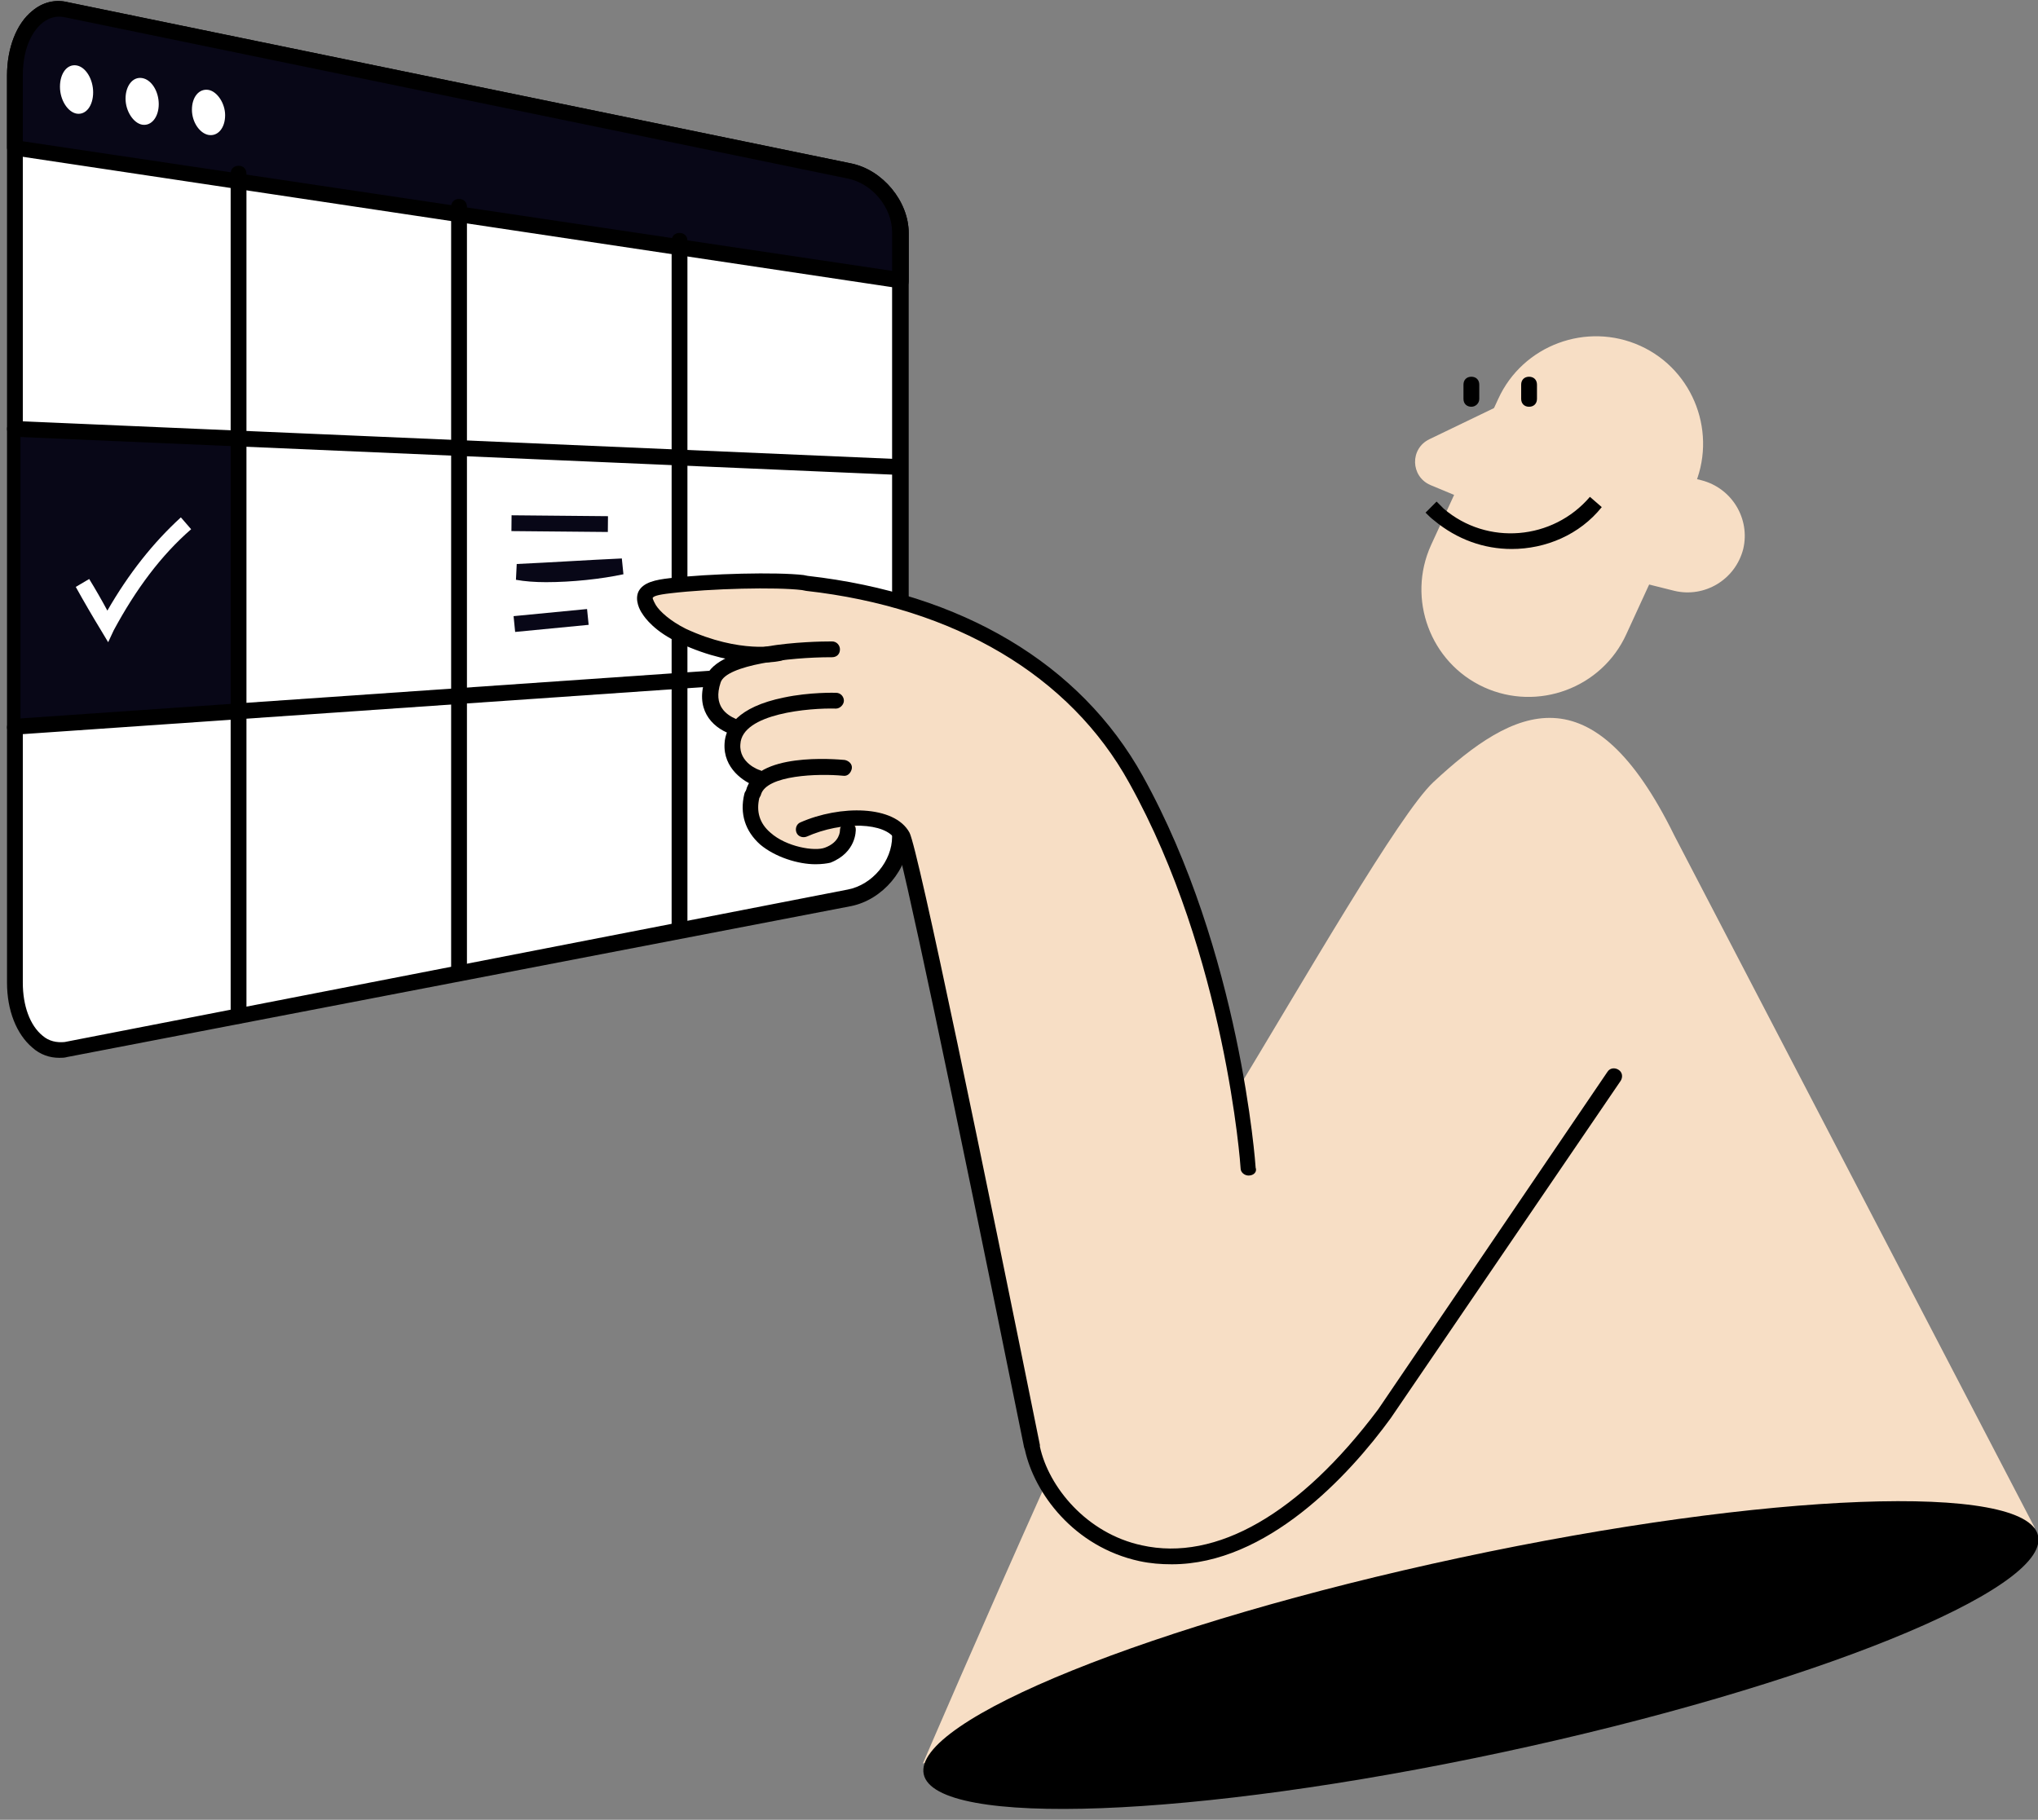 <svg width="159" height="142" viewBox="0 0 159 142" fill="none" xmlns="http://www.w3.org/2000/svg">
<rect x="0" y="0" width="159" height="142" fill="#808080" stroke="none"/>
<g clip-path="url(#clip0_46_13907)">
<path d="M118.308 31.001L111.526 34.269C109.984 35.009 110.046 37.167 111.587 37.845L114.547 39.078L118.308 31.001Z" fill="#F7DEC5"/>
<path d="M115.78 53.628C111.587 51.717 109.738 46.723 111.649 42.53L116.89 31.124C118.801 26.932 123.795 25.082 127.988 26.993C132.18 28.905 134.03 33.899 132.118 38.091L126.878 49.497C124.966 53.69 119.972 55.54 115.78 53.628Z" fill="#F7DEC5"/>
<path d="M122.747 44.133L130.639 46.106C132.982 46.661 135.386 45.243 136.003 42.838C136.558 40.495 135.139 38.091 132.735 37.474L124.843 35.501L122.747 44.133Z" fill="#F7DEC5"/>
<path d="M117.938 42.839C115.78 42.839 113.683 42.099 111.895 40.619C111.649 40.434 111.464 40.249 111.217 40.003L112.08 39.139C112.265 39.325 112.45 39.51 112.635 39.694C116.026 42.592 121.144 42.161 124.042 38.77L124.966 39.571C123.24 41.729 120.589 42.839 117.938 42.839Z" fill="black"/>
<path d="M114.793 31.74C114.423 31.74 114.177 31.494 114.177 31.124V30.014C114.177 29.644 114.423 29.397 114.793 29.397C115.163 29.397 115.41 29.644 115.41 30.014V31.124C115.41 31.494 115.102 31.74 114.793 31.74Z" fill="black"/>
<path d="M119.294 31.74C118.924 31.74 118.678 31.494 118.678 31.124V30.014C118.678 29.644 118.924 29.397 119.294 29.397C119.664 29.397 119.911 29.644 119.911 30.014V31.124C119.911 31.494 119.664 31.74 119.294 31.74Z" fill="black"/>
<path d="M66.209 69.967L5.171 81.866C2.951 82.298 1.163 79.955 1.163 76.687V5.907C1.163 2.578 2.951 0.297 5.171 0.728L66.271 13.306C68.491 13.737 70.279 15.895 70.279 18.115V65.281C70.217 67.439 68.429 69.535 66.209 69.967Z" fill="white"/>
<path d="M4.616 82.544C3.876 82.544 3.136 82.298 2.52 81.743C1.287 80.695 0.547 78.845 0.547 76.687V5.907C0.547 3.749 1.287 1.838 2.52 0.852C3.321 0.173 4.308 -0.073 5.294 0.173L66.394 12.751C68.861 13.244 70.895 15.71 70.895 18.177V65.343C70.895 67.809 68.861 70.213 66.394 70.707L5.233 82.483C5.048 82.544 4.801 82.544 4.616 82.544ZM4.616 1.283C4.123 1.283 3.691 1.468 3.321 1.776C2.335 2.578 1.78 4.058 1.78 5.907V76.687C1.78 78.475 2.335 80.016 3.321 80.818C3.815 81.25 4.431 81.373 5.048 81.311L66.148 69.412C68.059 69.042 69.6 67.192 69.6 65.281V18.053C69.6 16.142 68.059 14.231 66.086 13.861L5.048 1.345C4.863 1.283 4.74 1.283 4.616 1.283Z" fill="black"/>
<path d="M53.139 53.381L36.122 54.614V35.255L53.139 35.994V53.381Z" fill="white"/>
<path d="M18.674 55.848L1.595 57.019V33.837L18.674 34.515V55.848Z" fill="#080717"/>
<path d="M66.209 13.306L5.171 0.728C2.951 0.297 1.163 2.578 1.163 5.907V11.579L70.217 21.876V18.115C70.217 15.895 68.429 13.737 66.209 13.306Z" fill="#080717"/>
<path d="M70.217 22.492H70.155L1.102 12.134C0.794 12.073 0.547 11.826 0.547 11.518V5.907C0.547 3.749 1.287 1.838 2.52 0.852C3.321 0.173 4.308 -0.073 5.294 0.173L66.394 12.751C68.861 13.244 70.895 15.71 70.895 18.177V21.938C70.895 22.123 70.834 22.308 70.71 22.431C70.525 22.431 70.34 22.492 70.217 22.492ZM1.78 11.025L69.6 21.136V18.115C69.6 16.204 68.059 14.292 66.086 13.922L5.048 1.345C4.431 1.222 3.876 1.345 3.321 1.776C2.335 2.578 1.78 4.058 1.78 5.907V11.025Z" fill="black"/>
<path d="M7.267 7.202C7.267 8.25 6.712 8.99 5.972 8.866C5.294 8.743 4.678 7.818 4.678 6.77C4.678 5.722 5.233 4.982 5.972 5.105C6.712 5.229 7.267 6.215 7.267 7.202Z" fill="white"/>
<path d="M12.385 8.126C12.385 9.113 11.83 9.852 11.09 9.729C10.412 9.606 9.795 8.681 9.795 7.695C9.795 6.708 10.35 5.968 11.09 6.092C11.83 6.215 12.385 7.14 12.385 8.126Z" fill="white"/>
<path d="M17.564 8.989C17.564 9.976 17.009 10.654 16.269 10.53C15.591 10.407 14.974 9.544 14.974 8.558C14.974 7.571 15.529 6.893 16.269 7.016C16.947 7.139 17.564 8.064 17.564 8.989Z" fill="white"/>
<path d="M18.612 79.893C18.242 79.893 17.995 79.647 17.995 79.277V13.553C17.995 13.183 18.242 12.936 18.612 12.936C18.982 12.936 19.228 13.183 19.228 13.553V79.277C19.228 79.585 18.92 79.893 18.612 79.893Z" fill="black"/>
<path d="M35.813 76.502C35.444 76.502 35.197 76.255 35.197 75.885V16.142C35.197 15.772 35.444 15.525 35.813 15.525C36.183 15.525 36.43 15.772 36.43 16.142V75.885C36.43 76.255 36.122 76.502 35.813 76.502Z" fill="black"/>
<path d="M53.015 73.173C52.645 73.173 52.399 72.926 52.399 72.556V18.793C52.399 18.423 52.645 18.177 53.015 18.177C53.385 18.177 53.632 18.423 53.632 18.793V72.556C53.632 72.926 53.324 73.173 53.015 73.173Z" fill="black"/>
<path d="M69.785 37.043L1.164 34.084C0.794 34.084 0.547 33.776 0.547 33.467C0.547 33.097 0.855 32.851 1.164 32.851L69.785 35.81C70.155 35.81 70.402 36.119 70.402 36.427C70.34 36.797 70.094 37.043 69.785 37.043Z" fill="black"/>
<path d="M1.164 57.328C0.855 57.328 0.547 57.081 0.547 56.773C0.547 56.403 0.794 56.157 1.102 56.095L69.724 51.347C70.032 51.347 70.34 51.594 70.402 51.902C70.402 52.272 70.155 52.519 69.847 52.581L1.164 57.328Z" fill="black"/>
<path d="M39.912 40.209L39.9 41.442L47.422 41.512L47.434 40.279L39.912 40.209Z" fill="#080717"/>
<path d="M42.596 45.428C41.732 45.428 40.931 45.366 40.253 45.243L40.314 44.01C43.027 43.886 45.802 43.701 48.514 43.578L48.638 44.811C46.911 45.181 44.63 45.428 42.596 45.428Z" fill="#080717"/>
<path d="M40.191 49.312L40.068 48.079C41.979 47.894 43.89 47.709 45.801 47.524L45.925 48.757C44.014 48.942 42.102 49.127 40.191 49.312Z" fill="#080717"/>
<path d="M8.439 50.114L7.884 49.189C7.206 48.079 6.527 46.908 5.911 45.798L6.959 45.181C7.452 45.983 7.946 46.846 8.377 47.648C10.042 44.75 11.953 42.345 14.111 40.372L14.912 41.297C12.57 43.332 10.597 45.983 8.87 49.189L8.439 50.114Z" fill="white"/>
<path d="M108.32 110.227L97.715 91.053C97.592 89.82 96.297 73.851 88.96 60.657C84.151 52.025 74.964 46.538 63.003 45.182L62.695 45.12C60.599 44.873 55.481 44.997 52.275 45.367C51.104 45.49 50.364 45.675 50.117 46.23C49.932 46.6 50.056 47.093 50.426 47.709C50.796 48.326 51.721 49.251 53.2 49.929C54.988 50.73 56.53 51.162 57.763 51.285C56.53 51.655 55.605 52.21 55.297 53.073C54.557 55.293 55.728 56.588 57.084 57.081C57.084 57.081 57.084 57.081 57.146 57.081C57.023 57.389 56.9 57.697 56.9 58.068C56.776 59.732 58.133 60.719 58.934 61.027C58.749 61.273 58.626 61.52 58.564 61.767C58.564 61.828 58.564 61.89 58.564 61.952C58.564 62.013 58.502 62.013 58.502 62.075C58.133 63.493 58.564 64.788 59.674 65.713C60.784 66.699 62.51 67.192 63.805 67.192C64.236 67.192 64.606 67.131 64.915 67.007C66.764 66.329 66.826 64.295 66.826 64.233V64.171C68.491 64.11 69.847 64.541 70.279 65.404C70.772 66.268 74.533 84.024 80.328 112.94L80.39 113.125C81.13 116.455 84.151 120.524 89.083 121.572C89.947 121.757 90.748 121.819 91.549 121.819C98.886 121.819 105.175 114.975 108.443 110.597C108.381 110.474 108.381 110.351 108.32 110.227Z" fill="#F7DEC5"/>
<path d="M130.639 65.22L158.753 119.229L72.005 137.603C72.005 137.603 89.761 96.232 95.927 86.059C101.723 76.502 109.183 63.493 111.834 61.027C118.123 55.17 124.227 52.149 130.639 65.22Z" fill="#F7DEC5"/>
<path d="M97.407 91.731C97.099 91.731 96.79 91.484 96.79 91.176C96.79 90.991 95.619 74.591 88.097 61.088C83.473 52.703 74.471 47.401 62.88 46.106L62.572 46.045C60.537 45.798 55.481 45.921 52.337 46.291C51.227 46.414 50.981 46.538 50.919 46.661C50.919 46.661 50.919 46.784 51.166 47.216C51.474 47.709 52.275 48.449 53.508 49.066C57.763 51.039 60.722 50.36 60.722 50.36C61.03 50.299 61.4 50.484 61.462 50.792C61.524 51.1 61.339 51.47 61.03 51.532C60.907 51.593 57.639 52.333 53.015 50.175C51.104 49.312 50.302 48.203 50.117 47.894C49.932 47.648 49.501 46.846 49.809 46.168C50.179 45.428 51.166 45.243 52.214 45.12C55.42 44.75 60.599 44.627 62.695 44.873L63.003 44.935C75.026 46.291 84.274 51.779 89.145 60.533C96.79 74.282 97.962 90.991 97.962 91.114C98.085 91.423 97.838 91.731 97.407 91.731C97.468 91.731 97.468 91.731 97.407 91.731Z" fill="black"/>
<path d="M57.146 57.327C57.084 57.327 57.023 57.327 56.961 57.266C55.481 56.711 54.187 55.292 55.05 52.888C55.975 50.175 63.435 50.052 64.915 50.052C65.284 50.052 65.531 50.36 65.531 50.668C65.531 51.038 65.284 51.285 64.915 51.285H64.853C61.523 51.285 56.653 51.901 56.221 53.258C55.605 55.108 56.714 55.786 57.393 56.094C57.701 56.217 57.886 56.587 57.763 56.896C57.639 57.204 57.393 57.327 57.146 57.327Z" fill="black"/>
<path d="M59.119 61.335C59.057 61.335 58.996 61.335 58.934 61.335C58.071 61.027 56.406 59.979 56.529 58.006C56.591 56.773 57.516 55.17 61.154 54.43C63.188 53.998 65.161 54.06 65.223 54.06C65.593 54.06 65.839 54.368 65.839 54.677C65.839 54.985 65.531 55.293 65.223 55.293C63.188 55.231 57.886 55.663 57.763 58.068C57.639 59.547 59.242 60.102 59.304 60.102C59.612 60.225 59.797 60.534 59.674 60.904C59.612 61.15 59.366 61.335 59.119 61.335Z" fill="black"/>
<path d="M91.426 122.065C90.563 122.065 89.761 122.003 88.898 121.818C83.781 120.708 80.698 116.516 79.958 113.125L79.897 112.94C74.101 84.332 70.34 66.576 69.847 65.527C69.107 64.171 65.716 64.048 62.942 65.281C62.633 65.404 62.264 65.281 62.14 64.972C62.017 64.664 62.14 64.294 62.448 64.171C65.531 62.815 69.785 62.815 70.957 64.972C71.635 66.267 76.876 91.669 81.13 112.755V112.878C81.808 116.023 84.767 119.66 89.083 120.585C94.879 121.88 101.414 118.119 107.518 109.981L125.398 83.654C125.583 83.346 125.953 83.284 126.261 83.469C126.569 83.654 126.631 84.024 126.446 84.332L108.505 110.659C105.237 115.16 98.825 122.065 91.426 122.065Z" fill="black"/>
<path d="M58.749 62.445C58.688 62.445 58.626 62.445 58.626 62.445C58.318 62.383 58.071 62.013 58.194 61.705C58.934 58.684 65.161 59.239 65.901 59.301C66.209 59.362 66.518 59.609 66.456 59.979C66.394 60.287 66.148 60.595 65.778 60.534C63.867 60.349 59.797 60.472 59.366 62.013C59.304 62.26 59.057 62.445 58.749 62.445Z" fill="black"/>
<path d="M63.62 67.439C62.264 67.439 60.475 66.884 59.304 65.898C58.133 64.85 57.701 63.493 58.071 61.952C58.133 61.644 58.502 61.397 58.811 61.52C59.119 61.582 59.366 61.952 59.242 62.26C58.996 63.309 59.242 64.233 60.106 64.973C61.339 66.083 63.558 66.453 64.36 66.145C65.531 65.713 65.531 64.85 65.531 64.788C65.531 64.48 65.778 64.172 66.148 64.172C66.518 64.172 66.764 64.418 66.764 64.727C66.764 64.788 66.826 66.514 64.791 67.316C64.545 67.378 64.113 67.439 63.62 67.439Z" fill="black"/>
<path d="M117.163 136.745C141.171 131.609 159.906 124.044 159.009 119.848C158.111 115.653 137.921 116.415 113.913 121.551C89.905 126.687 71.17 134.252 72.067 138.448C72.965 142.643 93.155 141.881 117.163 136.745Z" fill="black"/>
</g>
<defs>
<clipPath id="clip0_46_13907">
<rect width="158.453" height="141.128" fill="white" transform="translate(0.547 0.05)"/>
</clipPath>
</defs>
</svg>
